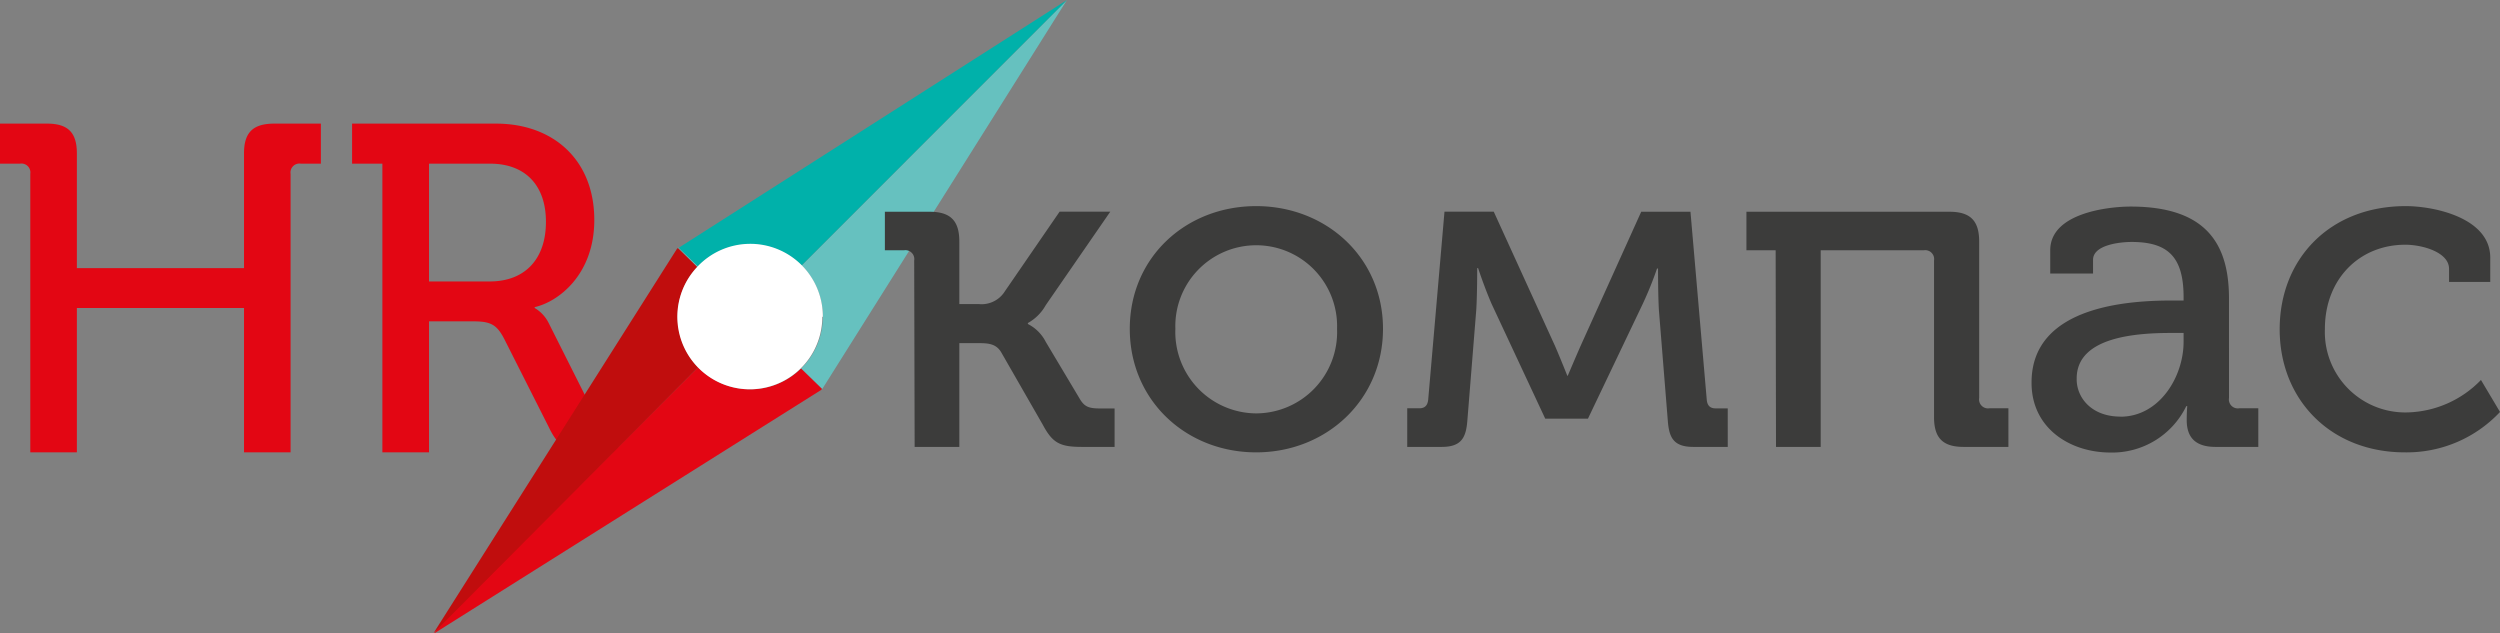 <?xml version="1.0" encoding="UTF-8"?> <svg xmlns="http://www.w3.org/2000/svg" viewBox="0 0 279.7 70.85"><rect x="0" y="0" width="279.7" height="70.85" fill="#808080" stroke="none"/><defs><style>.cls-1{fill:#e30613;}.cls-2{fill:#66c1bf;}.cls-3{fill:#00b1aa;}.cls-4{fill:#c00d0d;}.cls-5{fill:#fff;}.cls-6{fill:#3c3c3b;}</style></defs><title>лого для сайта</title><g id="Слой_2" data-name="Слой 2"><g id="Слой_1-2" data-name="Слой 1"><path class="cls-1" d="M3.39,19.45a1,1,0,0,0-1.15-1.14H0V13.83H5.26c2.35,0,3.34,1,3.34,3.33V30H27.3V17.16c0-2.34,1-3.33,3.39-3.33H35.9v4.48H33.66a1,1,0,0,0-1.15,1.14V50.61H27.3V34.46H8.6V50.61H3.39Z"></path><path class="cls-1" d="M42.78,18.31H39.39V13.83h16.1c6.41,0,11,4.06,11,10.78,0,6.15-4.06,9.17-6.67,9.75v.1a4,4,0,0,1,1.56,1.67l4.43,8.81c.58,1.09,1.41,1.19,2.66,1.19h.68v4.48H66.59c-2.91,0-4-.36-5.16-2.76l-5-9.9c-.88-1.72-1.61-2-3.59-2H48V50.61H42.78Zm12,13.18c4,0,6.3-2.55,6.3-6.67s-2.34-6.51-6.25-6.51H48V31.49Z"></path><path class="cls-2" d="M78.1,29.8l-2.16-2.08-.06,0L78,29.87Z"></path><path class="cls-2" d="M92.06,35.44a8.09,8.09,0,0,1-2.44,5.79L92,43.51,119.37,0,89.68,29.7A8.09,8.09,0,0,1,92.06,35.44Z"></path><path class="cls-3" d="M83.94,27.32a8.09,8.09,0,0,1,5.74,2.38L119.37,0h0L75.94,27.72,78.1,29.8A8.07,8.07,0,0,1,83.94,27.32Z"></path><path class="cls-1" d="M89.62,41.23a8.1,8.1,0,0,1-11.51-.14L49.14,70l-.59.88L91.88,43.62l.07-.11Z"></path><path class="cls-4" d="M75.82,35.44A8,8,0,0,1,78,29.87l-2.16-2.11-.09.06-27.24,43L78.11,41.09A8.1,8.1,0,0,1,75.82,35.44Z"></path><path class="cls-5" d="M92.06,35.44a8.12,8.12,0,0,0-14-5.64l-.06.07a8.11,8.11,0,1,0,14,5.57Z"></path><path class="cls-6" d="M102.28,29.15A1,1,0,0,0,101.14,28H99V23.69h5c2.34,0,3.33,1,3.33,3.33v7h2.18a3.07,3.07,0,0,0,2.75-1.19l6.29-9.15h5.67L117,34.14a5.16,5.16,0,0,1-2,2v.11a4.53,4.53,0,0,1,2,2l3.85,6.45c.52.83,1,1,2.29,1h1.56V50h-3.64c-2.44,0-3.28-.41-4.37-2.44L112,39.39c-.57-.94-1.45-1-2.54-1h-2.13V50h-5Z"></path><path class="cls-6" d="M140.54,23.06c7.85,0,14.19,5.77,14.19,13.73s-6.34,13.82-14.19,13.82S126.4,44.79,126.4,36.79,132.69,23.06,140.54,23.06Zm0,23.19a9.09,9.09,0,0,0,9.05-9.46,9.05,9.05,0,1,0-18.09,0A9.11,9.11,0,0,0,140.54,46.25Z"></path><path class="cls-6" d="M157.44,45.68h1.35c.62,0,.94-.32,1-1l1.82-21h5.51L174,38.76c.67,1.56,1.35,3.28,1.35,3.28h.05s.73-1.72,1.41-3.28l6.81-15.07h5.51l1.82,21c.05.67.36,1,1,1h1.35V50h-3.84c-2.19,0-2.71-1-2.86-2.86l-1-12.42c-.1-1.61-.1-4.68-.1-4.68h-.11A39.51,39.51,0,0,1,183.79,34l-6.13,12.84h-4.78l-6-12.84c-.83-1.92-1.51-4-1.51-4h-.1s0,3.12-.11,4.73l-1,12.42C164,49,163.47,50,161.29,50h-3.85Z"></path><path class="cls-6" d="M198.66,28h-3.27V23.69H218.1c2.34,0,3.33,1,3.33,3.33V44.53a1,1,0,0,0,1.14,1.15h2.13V50h-5c-2.34,0-3.32-1-3.32-3.33V29.15A1,1,0,0,0,215.24,28H203.7V50h-5Z"></path><path class="cls-6" d="M243.16,33.62h1.14v-.37c0-4.52-1.76-6.18-5.82-6.18-1.25,0-4.31.31-4.31,2V30.6h-4.79V28c0-4.21,6.61-4.89,9-4.89,8.68,0,11,4.42,11,10.3V44.53a1,1,0,0,0,1.15,1.15h2.13V50h-4.78c-2.34,0-3.23-1.14-3.23-3,0-.94.06-1.56.06-1.56h-.11a9.21,9.21,0,0,1-8.47,5.19c-4.58,0-8.84-2.75-8.84-7.79C227.25,34,238.74,33.62,243.16,33.62Zm-5.93,13c4.37,0,7.07-4.47,7.07-8.37v-1H243c-3.79,0-10.66.36-10.66,5.09C232.29,44.48,234,46.61,237.23,46.61Z"></path><path class="cls-6" d="M269.15,23.06c3.17,0,9.46,1.3,9.46,5.77v2.71H274V30.08c0-1.87-3-2.7-4.89-2.7-5.15,0-9,3.85-9,9.41a9,9,0,0,0,9.3,9.35,11.84,11.84,0,0,0,8.16-3.63l2.13,3.58a14.29,14.29,0,0,1-10.65,4.52c-8.27,0-14-5.87-14-13.77S260.68,23.06,269.15,23.06Z"></path></g></g></svg> 